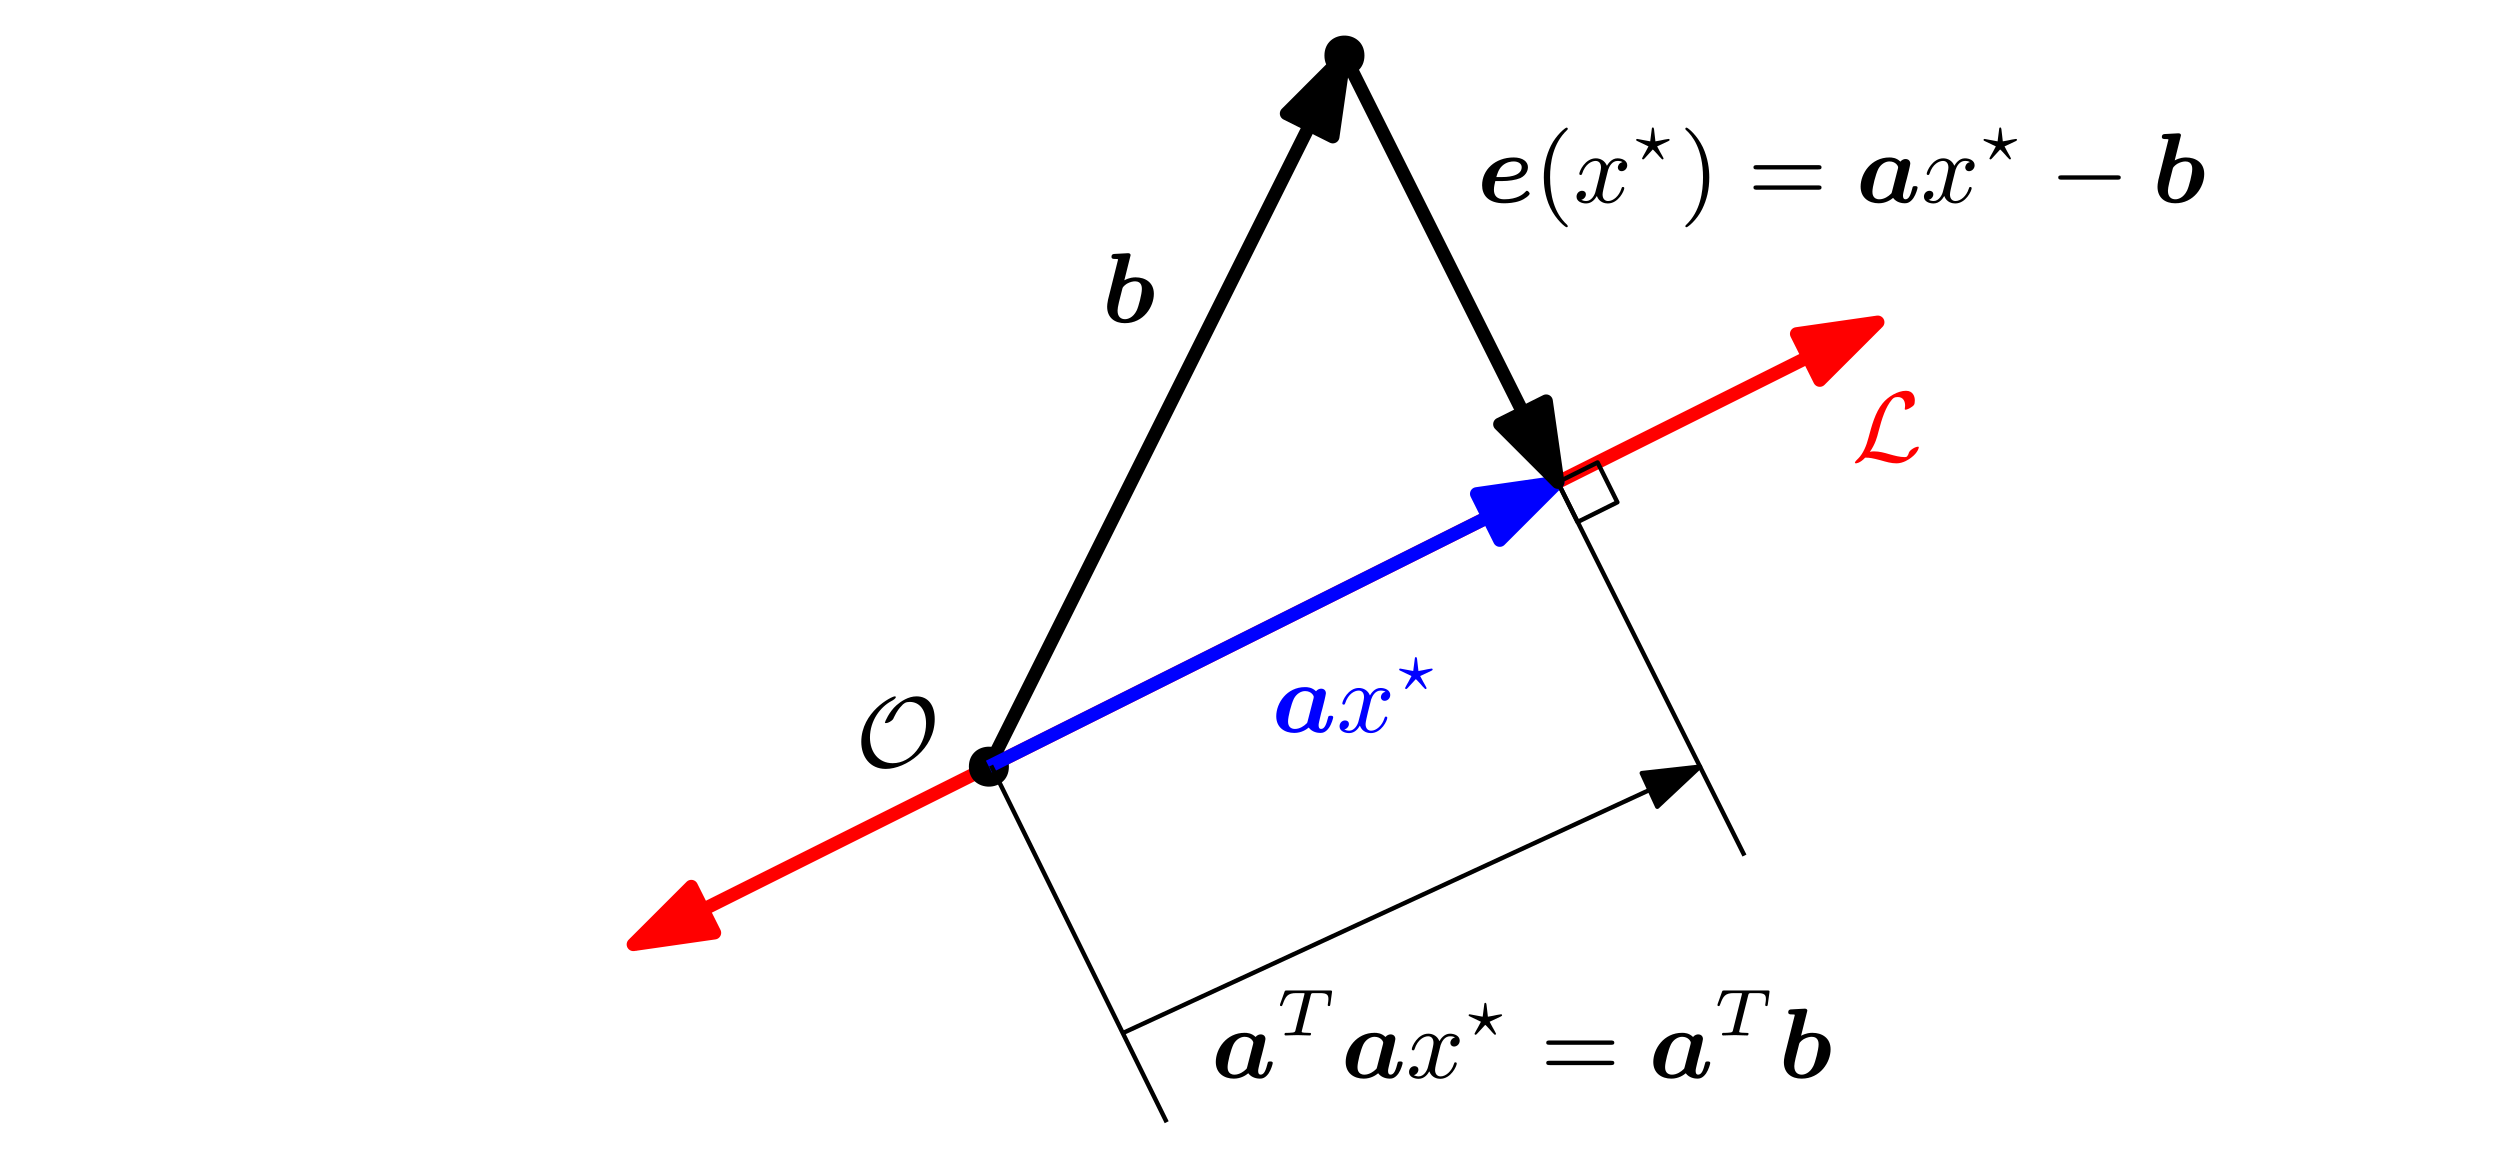 <?xml version="1.0" encoding="UTF-8"?>
<svg xmlns="http://www.w3.org/2000/svg" xmlns:xlink="http://www.w3.org/1999/xlink" width="225" height="105" viewBox="0 0 225 105">
<defs>
<g>
<g id="glyph-0-0">
<path d="M 7.125 -4.281 C 7.125 -5.5 6.562 -6.328 5.484 -6.328 C 4.75 -6.328 4.078 -5.875 3.688 -5.531 C 3.016 -4.938 2.641 -4.031 2.641 -3.969 C 2.641 -3.922 2.703 -3.922 2.75 -3.922 C 2.875 -3.922 3.047 -4.016 3.078 -4.031 C 3.359 -4.203 3.391 -4.281 3.453 -4.438 C 3.734 -5.031 3.969 -5.297 4.109 -5.438 C 4.328 -5.703 4.516 -5.828 4.875 -5.828 C 5.781 -5.828 6.344 -5.078 6.344 -3.891 C 6.344 -2.094 5.047 -0.312 3.344 -0.312 C 2.078 -0.312 1.297 -1.297 1.297 -2.625 C 1.297 -4.156 2.25 -5.375 3.203 -5.891 C 3.391 -5.984 3.625 -6.141 3.625 -6.266 C 3.625 -6.312 3.578 -6.328 3.531 -6.328 C 3.234 -6.328 0.516 -4.922 0.516 -2.234 C 0.516 -0.906 1.281 0.203 2.719 0.203 C 4.516 0.203 7.125 -1.578 7.125 -4.281 Z M 7.125 -4.281 "/>
</g>
<g id="glyph-0-1">
<path d="M 1.625 -0.828 C 2.125 -1.547 2.281 -2.172 2.391 -2.609 C 2.719 -3.891 3.062 -4.891 3.609 -5.531 C 3.734 -5.672 3.828 -5.766 4.141 -5.766 C 4.656 -5.766 4.797 -5.344 4.797 -5 C 4.797 -4.844 4.766 -4.734 4.766 -4.688 C 4.766 -4.641 4.812 -4.625 4.828 -4.625 C 4.953 -4.625 5.203 -4.734 5.391 -4.875 C 5.578 -5 5.672 -5.062 5.672 -5.469 C 5.672 -5.828 5.5 -6.328 4.875 -6.328 C 4.141 -6.328 3.266 -5.812 2.766 -5.188 C 2.109 -4.375 1.797 -3.203 1.5 -2.094 C 1.328 -1.406 1.016 -0.672 0.594 -0.25 C 0.281 0.047 0.281 0.109 0.281 0.141 C 0.281 0.156 0.297 0.203 0.375 0.203 C 0.375 0.203 0.734 0.203 1.203 -0.312 C 1.625 -0.312 1.844 -0.266 2.578 -0.078 C 3.125 0.078 3.547 0.203 4.031 0.203 C 4.625 0.203 5.172 -0.172 5.344 -0.312 C 5.953 -0.766 6.031 -1.203 6.031 -1.25 C 6.031 -1.281 6 -1.297 5.969 -1.297 C 5.844 -1.297 5.641 -1.219 5.5 -1.125 C 5.219 -0.953 5.188 -0.844 5.141 -0.766 C 5.125 -0.703 5.094 -0.578 4.984 -0.438 C 4.922 -0.375 4.922 -0.359 4.766 -0.359 C 4.328 -0.359 3.859 -0.484 3.359 -0.625 C 2.938 -0.75 2.469 -0.875 2.016 -0.875 C 1.953 -0.875 1.781 -0.875 1.625 -0.828 Z M 1.625 -0.828 "/>
</g>
<g id="glyph-1-0">
<path d="M 2.562 -5.906 C 2.594 -6.016 2.594 -6.031 2.594 -6.047 C 2.594 -6.156 2.5 -6.219 2.391 -6.219 C 2.344 -6.219 2.344 -6.219 2.328 -6.219 L 1.172 -6.156 C 1.062 -6.156 0.875 -6.141 0.875 -5.891 C 0.875 -5.703 1.062 -5.703 1.172 -5.703 C 1.297 -5.703 1.469 -5.703 1.469 -5.656 C 1.469 -5.641 1.312 -5.016 1.172 -4.469 C 1.094 -4.141 0.594 -2.172 0.562 -2.031 C 0.5 -1.688 0.484 -1.562 0.484 -1.406 C 0.484 -0.406 1.172 0.078 2.078 0.078 C 3.766 0.078 4.688 -1.406 4.688 -2.562 C 4.688 -3.594 3.906 -4.047 3.047 -4.047 C 2.859 -4.047 2.5 -4.031 2.031 -3.781 Z M 2.094 -0.281 C 1.766 -0.281 1.422 -0.453 1.422 -1.047 C 1.422 -1.375 1.594 -2.016 1.859 -3.047 C 1.906 -3.25 2.234 -3.453 2.281 -3.484 C 2.562 -3.641 2.828 -3.688 3 -3.688 C 3.609 -3.688 3.609 -3.141 3.609 -3 C 3.609 -2.547 3.312 -1.406 3.141 -1.062 C 2.812 -0.391 2.312 -0.281 2.094 -0.281 Z M 2.094 -0.281 "/>
</g>
<g id="glyph-2-0">
<path d="M 4.766 -2.875 C 4.812 -3.078 4.891 -3.422 4.891 -3.484 C 4.891 -3.734 4.734 -3.906 4.453 -3.906 C 4.328 -3.906 4.141 -3.844 4 -3.672 C 3.641 -4.031 3.219 -4.047 3.016 -4.047 C 1.375 -4.047 0.422 -2.609 0.422 -1.422 C 0.422 -0.406 1.172 0.078 2.047 0.078 C 2.688 0.078 3.141 -0.234 3.344 -0.406 C 3.656 0.016 4.156 0.078 4.391 0.078 C 4.594 0.078 4.875 0.031 5.172 -0.391 C 5.406 -0.734 5.547 -1.25 5.547 -1.328 C 5.547 -1.469 5.406 -1.469 5.312 -1.469 C 5.125 -1.469 5.109 -1.422 5.078 -1.281 C 4.938 -0.75 4.797 -0.281 4.453 -0.281 C 4.297 -0.281 4.234 -0.406 4.234 -0.625 C 4.234 -0.766 4.312 -1.062 4.359 -1.266 C 4.406 -1.469 4.516 -1.938 4.578 -2.125 Z M 3.25 -0.984 C 3.219 -0.859 3.219 -0.828 3.125 -0.75 C 2.938 -0.562 2.547 -0.281 2.109 -0.281 C 1.484 -0.281 1.484 -0.828 1.484 -0.969 C 1.484 -1.375 1.766 -2.516 2.016 -3.016 C 2.25 -3.453 2.656 -3.688 3.016 -3.688 C 3.594 -3.688 3.797 -3.266 3.797 -3.172 C 3.797 -3.141 3.781 -3.078 3.781 -3.047 Z M 3.25 -0.984 "/>
</g>
<g id="glyph-3-0">
<path d="M 3.109 -3.609 C 3.156 -3.797 3.172 -3.812 3.422 -3.812 L 3.969 -3.812 C 4.609 -3.812 4.703 -3.625 4.703 -3.266 C 4.703 -3.188 4.688 -3.031 4.656 -2.844 C 4.656 -2.828 4.641 -2.766 4.641 -2.734 C 4.641 -2.688 4.688 -2.641 4.75 -2.641 C 4.859 -2.641 4.859 -2.703 4.875 -2.797 L 5.031 -3.938 C 5.031 -4.047 4.969 -4.047 4.859 -4.047 L 0.969 -4.047 C 0.812 -4.047 0.797 -4.047 0.75 -3.922 L 0.359 -2.828 C 0.344 -2.766 0.344 -2.734 0.344 -2.734 C 0.344 -2.719 0.344 -2.641 0.453 -2.641 C 0.531 -2.641 0.531 -2.656 0.594 -2.812 C 0.859 -3.547 1.047 -3.812 1.812 -3.812 L 2.359 -3.812 C 2.484 -3.812 2.484 -3.812 2.562 -3.781 L 1.75 -0.516 C 1.719 -0.344 1.688 -0.297 1.516 -0.266 C 1.344 -0.234 1 -0.234 1 -0.234 C 0.844 -0.234 0.828 -0.234 0.797 -0.219 C 0.766 -0.203 0.75 -0.109 0.75 -0.078 C 0.75 -0.078 0.766 0 0.859 0 C 1.016 0 1.203 -0.016 1.359 -0.016 C 1.609 -0.016 1.766 -0.031 1.922 -0.031 C 2.094 -0.031 2.281 -0.016 2.453 -0.016 C 2.641 -0.016 2.828 0 3 0 C 3.047 0 3.094 0 3.109 -0.047 C 3.125 -0.062 3.141 -0.125 3.141 -0.156 C 3.125 -0.234 3.094 -0.234 2.906 -0.234 C 2.766 -0.234 2.641 -0.25 2.516 -0.25 C 2.375 -0.266 2.297 -0.266 2.297 -0.359 Z M 3.109 -3.609 "/>
</g>
<g id="glyph-4-0">
<path d="M 4.766 -2.875 C 4.812 -3.078 4.891 -3.422 4.891 -3.484 C 4.891 -3.734 4.734 -3.906 4.453 -3.906 C 4.328 -3.906 4.141 -3.844 4 -3.672 C 3.641 -4.031 3.219 -4.047 3.016 -4.047 C 1.375 -4.047 0.422 -2.609 0.422 -1.422 C 0.422 -0.406 1.172 0.078 2.047 0.078 C 2.688 0.078 3.141 -0.234 3.344 -0.406 C 3.656 0.016 4.156 0.078 4.391 0.078 C 4.594 0.078 4.875 0.031 5.172 -0.391 C 5.406 -0.734 5.547 -1.25 5.547 -1.328 C 5.547 -1.469 5.406 -1.469 5.312 -1.469 C 5.125 -1.469 5.109 -1.422 5.078 -1.281 C 4.938 -0.75 4.797 -0.281 4.453 -0.281 C 4.297 -0.281 4.234 -0.406 4.234 -0.625 C 4.234 -0.766 4.312 -1.062 4.359 -1.266 C 4.406 -1.469 4.516 -1.938 4.578 -2.125 Z M 3.25 -0.984 C 3.219 -0.859 3.219 -0.828 3.125 -0.75 C 2.938 -0.562 2.547 -0.281 2.109 -0.281 C 1.484 -0.281 1.484 -0.828 1.484 -0.969 C 1.484 -1.375 1.766 -2.516 2.016 -3.016 C 2.25 -3.453 2.656 -3.688 3.016 -3.688 C 3.594 -3.688 3.797 -3.266 3.797 -3.172 C 3.797 -3.141 3.781 -3.078 3.781 -3.047 Z M 3.25 -0.984 "/>
</g>
<g id="glyph-5-0">
<path d="M 4.406 -3.625 C 4.078 -3.562 3.984 -3.281 3.984 -3.141 C 3.984 -2.969 4.109 -2.812 4.328 -2.812 C 4.578 -2.812 4.828 -3.031 4.828 -3.344 C 4.828 -3.766 4.375 -3.969 3.953 -3.969 C 3.422 -3.969 3.109 -3.484 3 -3.297 C 2.828 -3.734 2.438 -3.969 2 -3.969 C 1.047 -3.969 0.516 -2.812 0.516 -2.578 C 0.516 -2.5 0.578 -2.469 0.641 -2.469 C 0.719 -2.469 0.75 -2.516 0.766 -2.578 C 1.047 -3.469 1.641 -3.734 1.984 -3.734 C 2.25 -3.734 2.469 -3.562 2.469 -3.141 C 2.469 -2.828 2.094 -1.391 1.969 -0.953 C 1.906 -0.688 1.625 -0.125 1.141 -0.125 C 0.953 -0.125 0.766 -0.188 0.688 -0.234 C 0.922 -0.281 1.109 -0.5 1.109 -0.719 C 1.109 -0.953 0.938 -1.047 0.766 -1.047 C 0.5 -1.047 0.266 -0.828 0.266 -0.516 C 0.266 -0.078 0.75 0.094 1.125 0.094 C 1.656 0.094 1.953 -0.328 2.094 -0.578 C 2.312 0.016 2.844 0.094 3.078 0.094 C 4.047 0.094 4.562 -1.062 4.562 -1.281 C 4.562 -1.328 4.531 -1.391 4.453 -1.391 C 4.344 -1.391 4.344 -1.359 4.297 -1.219 C 4.094 -0.578 3.578 -0.125 3.109 -0.125 C 2.859 -0.125 2.609 -0.281 2.609 -0.719 C 2.609 -0.922 2.734 -1.406 2.812 -1.75 C 2.859 -1.906 3.094 -2.875 3.109 -2.938 C 3.219 -3.266 3.484 -3.734 3.953 -3.734 C 4.109 -3.734 4.281 -3.719 4.406 -3.625 Z M 4.406 -3.625 "/>
</g>
<g id="glyph-6-0">
<path d="M 1.844 -0.891 C 1.859 -0.906 1.891 -0.953 1.906 -0.953 C 1.938 -0.953 2.281 -0.562 2.344 -0.5 C 2.453 -0.359 2.578 -0.234 2.703 -0.109 C 2.734 -0.078 2.75 -0.062 2.781 -0.062 C 2.844 -0.062 2.875 -0.109 2.875 -0.156 C 2.875 -0.188 2.641 -0.594 2.562 -0.734 C 2.406 -1.016 2.406 -1.031 2.297 -1.234 L 3.297 -1.703 C 3.391 -1.75 3.422 -1.781 3.422 -1.812 C 3.422 -1.844 3.406 -1.906 3.328 -1.906 C 3.266 -1.906 2.672 -1.797 2.578 -1.766 L 2.141 -1.688 L 2.016 -2.781 C 2 -2.875 1.984 -2.938 1.906 -2.938 C 1.828 -2.938 1.812 -2.844 1.812 -2.781 L 1.672 -1.688 L 0.5 -1.906 C 0.422 -1.906 0.406 -1.844 0.406 -1.812 C 0.406 -1.781 0.438 -1.734 0.5 -1.719 L 1.516 -1.234 C 1.406 -1.031 1.406 -1.016 1.25 -0.734 C 1.156 -0.562 0.938 -0.188 0.938 -0.156 C 0.938 -0.109 0.984 -0.062 1.031 -0.062 C 1.047 -0.062 1.078 -0.062 1.141 -0.125 Z M 1.844 -0.891 "/>
</g>
<g id="glyph-7-0">
<path d="M 6.344 -2.969 C 6.469 -2.969 6.641 -2.969 6.641 -3.156 C 6.641 -3.359 6.453 -3.359 6.312 -3.359 L 0.844 -3.359 C 0.703 -3.359 0.516 -3.359 0.516 -3.156 C 0.516 -2.969 0.688 -2.969 0.812 -2.969 Z M 6.312 -1.141 C 6.453 -1.141 6.641 -1.141 6.641 -1.344 C 6.641 -1.531 6.469 -1.531 6.344 -1.531 L 0.812 -1.531 C 0.688 -1.531 0.516 -1.531 0.516 -1.344 C 0.516 -1.141 0.703 -1.141 0.844 -1.141 Z M 6.312 -1.141 "/>
</g>
<g id="glyph-8-0">
<path d="M 4.766 -2.875 C 4.812 -3.078 4.891 -3.422 4.891 -3.484 C 4.891 -3.734 4.734 -3.906 4.453 -3.906 C 4.328 -3.906 4.141 -3.844 4 -3.672 C 3.641 -4.031 3.219 -4.047 3.016 -4.047 C 1.375 -4.047 0.422 -2.609 0.422 -1.422 C 0.422 -0.406 1.172 0.078 2.047 0.078 C 2.688 0.078 3.141 -0.234 3.344 -0.406 C 3.656 0.016 4.156 0.078 4.391 0.078 C 4.594 0.078 4.875 0.031 5.172 -0.391 C 5.406 -0.734 5.547 -1.25 5.547 -1.328 C 5.547 -1.469 5.406 -1.469 5.312 -1.469 C 5.125 -1.469 5.109 -1.422 5.078 -1.281 C 4.938 -0.75 4.797 -0.281 4.453 -0.281 C 4.297 -0.281 4.234 -0.406 4.234 -0.625 C 4.234 -0.766 4.312 -1.062 4.359 -1.266 C 4.406 -1.469 4.516 -1.938 4.578 -2.125 Z M 3.25 -0.984 C 3.219 -0.859 3.219 -0.828 3.125 -0.75 C 2.938 -0.562 2.547 -0.281 2.109 -0.281 C 1.484 -0.281 1.484 -0.828 1.484 -0.969 C 1.484 -1.375 1.766 -2.516 2.016 -3.016 C 2.25 -3.453 2.656 -3.688 3.016 -3.688 C 3.594 -3.688 3.797 -3.266 3.797 -3.172 C 3.797 -3.141 3.781 -3.078 3.781 -3.047 Z M 3.25 -0.984 "/>
</g>
<g id="glyph-9-0">
<path d="M 3.109 -3.609 C 3.156 -3.797 3.172 -3.812 3.422 -3.812 L 3.969 -3.812 C 4.609 -3.812 4.703 -3.625 4.703 -3.266 C 4.703 -3.188 4.688 -3.031 4.656 -2.844 C 4.656 -2.828 4.641 -2.766 4.641 -2.734 C 4.641 -2.688 4.688 -2.641 4.75 -2.641 C 4.859 -2.641 4.859 -2.703 4.875 -2.797 L 5.031 -3.938 C 5.031 -4.047 4.969 -4.047 4.859 -4.047 L 0.969 -4.047 C 0.812 -4.047 0.797 -4.047 0.75 -3.922 L 0.359 -2.828 C 0.344 -2.766 0.344 -2.734 0.344 -2.734 C 0.344 -2.719 0.344 -2.641 0.453 -2.641 C 0.531 -2.641 0.531 -2.656 0.594 -2.812 C 0.859 -3.547 1.047 -3.812 1.812 -3.812 L 2.359 -3.812 C 2.484 -3.812 2.484 -3.812 2.562 -3.781 L 1.75 -0.516 C 1.719 -0.344 1.688 -0.297 1.516 -0.266 C 1.344 -0.234 1 -0.234 1 -0.234 C 0.844 -0.234 0.828 -0.234 0.797 -0.219 C 0.766 -0.203 0.75 -0.109 0.75 -0.078 C 0.75 -0.078 0.766 0 0.859 0 C 1.016 0 1.203 -0.016 1.359 -0.016 C 1.609 -0.016 1.766 -0.031 1.922 -0.031 C 2.094 -0.031 2.281 -0.016 2.453 -0.016 C 2.641 -0.016 2.828 0 3 0 C 3.047 0 3.094 0 3.109 -0.047 C 3.125 -0.062 3.141 -0.125 3.141 -0.156 C 3.125 -0.234 3.094 -0.234 2.906 -0.234 C 2.766 -0.234 2.641 -0.25 2.516 -0.25 C 2.375 -0.266 2.297 -0.266 2.297 -0.359 Z M 3.109 -3.609 "/>
</g>
<g id="glyph-10-0">
<path d="M 2.562 -5.906 C 2.594 -6.016 2.594 -6.031 2.594 -6.047 C 2.594 -6.156 2.5 -6.219 2.391 -6.219 C 2.344 -6.219 2.344 -6.219 2.328 -6.219 L 1.172 -6.156 C 1.062 -6.156 0.875 -6.141 0.875 -5.891 C 0.875 -5.703 1.062 -5.703 1.172 -5.703 C 1.297 -5.703 1.469 -5.703 1.469 -5.656 C 1.469 -5.641 1.312 -5.016 1.172 -4.469 C 1.094 -4.141 0.594 -2.172 0.562 -2.031 C 0.5 -1.688 0.484 -1.562 0.484 -1.406 C 0.484 -0.406 1.172 0.078 2.078 0.078 C 3.766 0.078 4.688 -1.406 4.688 -2.562 C 4.688 -3.594 3.906 -4.047 3.047 -4.047 C 2.859 -4.047 2.5 -4.031 2.031 -3.781 Z M 2.094 -0.281 C 1.766 -0.281 1.422 -0.453 1.422 -1.047 C 1.422 -1.375 1.594 -2.016 1.859 -3.047 C 1.906 -3.25 2.234 -3.453 2.281 -3.484 C 2.562 -3.641 2.828 -3.688 3 -3.688 C 3.609 -3.688 3.609 -3.141 3.609 -3 C 3.609 -2.547 3.312 -1.406 3.141 -1.062 C 2.812 -0.391 2.312 -0.281 2.094 -0.281 Z M 2.094 -0.281 "/>
</g>
<g id="glyph-11-0">
<path d="M 4.766 -2.875 C 4.812 -3.078 4.891 -3.422 4.891 -3.484 C 4.891 -3.734 4.734 -3.906 4.453 -3.906 C 4.328 -3.906 4.141 -3.844 4 -3.672 C 3.641 -4.031 3.219 -4.047 3.016 -4.047 C 1.375 -4.047 0.422 -2.609 0.422 -1.422 C 0.422 -0.406 1.172 0.078 2.047 0.078 C 2.688 0.078 3.141 -0.234 3.344 -0.406 C 3.656 0.016 4.156 0.078 4.391 0.078 C 4.594 0.078 4.875 0.031 5.172 -0.391 C 5.406 -0.734 5.547 -1.25 5.547 -1.328 C 5.547 -1.469 5.406 -1.469 5.312 -1.469 C 5.125 -1.469 5.109 -1.422 5.078 -1.281 C 4.938 -0.75 4.797 -0.281 4.453 -0.281 C 4.297 -0.281 4.234 -0.406 4.234 -0.625 C 4.234 -0.766 4.312 -1.062 4.359 -1.266 C 4.406 -1.469 4.516 -1.938 4.578 -2.125 Z M 3.25 -0.984 C 3.219 -0.859 3.219 -0.828 3.125 -0.75 C 2.938 -0.562 2.547 -0.281 2.109 -0.281 C 1.484 -0.281 1.484 -0.828 1.484 -0.969 C 1.484 -1.375 1.766 -2.516 2.016 -3.016 C 2.25 -3.453 2.656 -3.688 3.016 -3.688 C 3.594 -3.688 3.797 -3.266 3.797 -3.172 C 3.797 -3.141 3.781 -3.078 3.781 -3.047 Z M 3.25 -0.984 "/>
</g>
<g id="glyph-12-0">
<path d="M 4.406 -3.625 C 4.078 -3.562 3.984 -3.281 3.984 -3.141 C 3.984 -2.969 4.109 -2.812 4.328 -2.812 C 4.578 -2.812 4.828 -3.031 4.828 -3.344 C 4.828 -3.766 4.375 -3.969 3.953 -3.969 C 3.422 -3.969 3.109 -3.484 3 -3.297 C 2.828 -3.734 2.438 -3.969 2 -3.969 C 1.047 -3.969 0.516 -2.812 0.516 -2.578 C 0.516 -2.5 0.578 -2.469 0.641 -2.469 C 0.719 -2.469 0.75 -2.516 0.766 -2.578 C 1.047 -3.469 1.641 -3.734 1.984 -3.734 C 2.25 -3.734 2.469 -3.562 2.469 -3.141 C 2.469 -2.828 2.094 -1.391 1.969 -0.953 C 1.906 -0.688 1.625 -0.125 1.141 -0.125 C 0.953 -0.125 0.766 -0.188 0.688 -0.234 C 0.922 -0.281 1.109 -0.5 1.109 -0.719 C 1.109 -0.953 0.938 -1.047 0.766 -1.047 C 0.5 -1.047 0.266 -0.828 0.266 -0.516 C 0.266 -0.078 0.75 0.094 1.125 0.094 C 1.656 0.094 1.953 -0.328 2.094 -0.578 C 2.312 0.016 2.844 0.094 3.078 0.094 C 4.047 0.094 4.562 -1.062 4.562 -1.281 C 4.562 -1.328 4.531 -1.391 4.453 -1.391 C 4.344 -1.391 4.344 -1.359 4.297 -1.219 C 4.094 -0.578 3.578 -0.125 3.109 -0.125 C 2.859 -0.125 2.609 -0.281 2.609 -0.719 C 2.609 -0.922 2.734 -1.406 2.812 -1.75 C 2.859 -1.906 3.094 -2.875 3.109 -2.938 C 3.219 -3.266 3.484 -3.734 3.953 -3.734 C 4.109 -3.734 4.281 -3.719 4.406 -3.625 Z M 4.406 -3.625 "/>
</g>
<g id="glyph-13-0">
<path d="M 1.844 -0.891 C 1.859 -0.906 1.891 -0.953 1.906 -0.953 C 1.938 -0.953 2.281 -0.562 2.344 -0.5 C 2.453 -0.359 2.578 -0.234 2.703 -0.109 C 2.734 -0.078 2.75 -0.062 2.781 -0.062 C 2.844 -0.062 2.875 -0.109 2.875 -0.156 C 2.875 -0.188 2.641 -0.594 2.562 -0.734 C 2.406 -1.016 2.406 -1.031 2.297 -1.234 L 3.297 -1.703 C 3.391 -1.75 3.422 -1.781 3.422 -1.812 C 3.422 -1.844 3.406 -1.906 3.328 -1.906 C 3.266 -1.906 2.672 -1.797 2.578 -1.766 L 2.141 -1.688 L 2.016 -2.781 C 2 -2.875 1.984 -2.938 1.906 -2.938 C 1.828 -2.938 1.812 -2.844 1.812 -2.781 L 1.672 -1.688 L 0.5 -1.906 C 0.422 -1.906 0.406 -1.844 0.406 -1.812 C 0.406 -1.781 0.438 -1.734 0.5 -1.719 L 1.516 -1.234 C 1.406 -1.031 1.406 -1.016 1.25 -0.734 C 1.156 -0.562 0.938 -0.188 0.938 -0.156 C 0.938 -0.109 0.984 -0.062 1.031 -0.062 C 1.047 -0.062 1.078 -0.062 1.141 -0.125 Z M 1.844 -0.891 "/>
</g>
<g id="glyph-14-0">
<path d="M 2.25 -1.922 C 2.828 -1.922 3.484 -2.016 3.891 -2.188 C 4.531 -2.5 4.578 -3.031 4.578 -3.172 C 4.578 -3.672 4.109 -4.047 3.297 -4.047 C 1.609 -4.047 0.453 -2.922 0.453 -1.547 C 0.453 -0.672 0.984 0.078 2.438 0.078 C 2.75 0.078 3.359 0.047 3.859 -0.141 C 4.328 -0.312 4.734 -0.656 4.734 -0.797 C 4.734 -0.875 4.578 -1.047 4.5 -1.047 C 4.438 -1.047 4.438 -1.047 4.312 -0.922 C 4.156 -0.75 3.625 -0.281 2.438 -0.281 C 1.828 -0.281 1.516 -0.578 1.516 -1.141 C 1.516 -1.406 1.594 -1.734 1.641 -1.922 Z M 1.734 -2.281 C 1.797 -2.5 1.922 -2.984 2.266 -3.297 C 2.656 -3.656 3.109 -3.688 3.297 -3.688 C 3.688 -3.688 4.016 -3.5 4.016 -3.172 C 4.016 -2.281 2.531 -2.281 2.172 -2.281 Z M 1.734 -2.281 "/>
</g>
<g id="glyph-15-0">
<path d="M 3.062 2.141 C 3.062 2.094 3.031 2.062 2.984 2 C 1.828 0.938 1.469 -0.672 1.469 -2.25 C 1.469 -3.625 1.734 -5.312 3 -6.516 C 3.047 -6.562 3.062 -6.578 3.062 -6.625 C 3.062 -6.688 3.016 -6.734 2.953 -6.734 C 2.844 -6.734 2.031 -6.078 1.547 -5.109 C 1.125 -4.25 0.906 -3.312 0.906 -2.25 C 0.906 -1.609 0.984 -0.578 1.484 0.469 C 2.016 1.578 2.844 2.234 2.953 2.234 C 3.016 2.234 3.062 2.203 3.062 2.141 Z M 3.062 2.141 "/>
</g>
<g id="glyph-16-0">
<path d="M 4.406 -3.625 C 4.078 -3.562 3.984 -3.281 3.984 -3.141 C 3.984 -2.969 4.109 -2.812 4.328 -2.812 C 4.578 -2.812 4.828 -3.031 4.828 -3.344 C 4.828 -3.766 4.375 -3.969 3.953 -3.969 C 3.422 -3.969 3.109 -3.484 3 -3.297 C 2.828 -3.734 2.438 -3.969 2 -3.969 C 1.047 -3.969 0.516 -2.812 0.516 -2.578 C 0.516 -2.5 0.578 -2.469 0.641 -2.469 C 0.719 -2.469 0.75 -2.516 0.766 -2.578 C 1.047 -3.469 1.641 -3.734 1.984 -3.734 C 2.25 -3.734 2.469 -3.562 2.469 -3.141 C 2.469 -2.828 2.094 -1.391 1.969 -0.953 C 1.906 -0.688 1.625 -0.125 1.141 -0.125 C 0.953 -0.125 0.766 -0.188 0.688 -0.234 C 0.922 -0.281 1.109 -0.5 1.109 -0.719 C 1.109 -0.953 0.938 -1.047 0.766 -1.047 C 0.5 -1.047 0.266 -0.828 0.266 -0.516 C 0.266 -0.078 0.75 0.094 1.125 0.094 C 1.656 0.094 1.953 -0.328 2.094 -0.578 C 2.312 0.016 2.844 0.094 3.078 0.094 C 4.047 0.094 4.562 -1.062 4.562 -1.281 C 4.562 -1.328 4.531 -1.391 4.453 -1.391 C 4.344 -1.391 4.344 -1.359 4.297 -1.219 C 4.094 -0.578 3.578 -0.125 3.109 -0.125 C 2.859 -0.125 2.609 -0.281 2.609 -0.719 C 2.609 -0.922 2.734 -1.406 2.812 -1.75 C 2.859 -1.906 3.094 -2.875 3.109 -2.938 C 3.219 -3.266 3.484 -3.734 3.953 -3.734 C 4.109 -3.734 4.281 -3.719 4.406 -3.625 Z M 4.406 -3.625 "/>
</g>
<g id="glyph-17-0">
<path d="M 1.844 -0.891 C 1.859 -0.906 1.891 -0.953 1.906 -0.953 C 1.938 -0.953 2.281 -0.562 2.344 -0.5 C 2.453 -0.359 2.578 -0.234 2.703 -0.109 C 2.734 -0.078 2.75 -0.062 2.781 -0.062 C 2.844 -0.062 2.875 -0.109 2.875 -0.156 C 2.875 -0.188 2.641 -0.594 2.562 -0.734 C 2.406 -1.016 2.406 -1.031 2.297 -1.234 L 3.297 -1.703 C 3.391 -1.75 3.422 -1.781 3.422 -1.812 C 3.422 -1.844 3.406 -1.906 3.328 -1.906 C 3.266 -1.906 2.672 -1.797 2.578 -1.766 L 2.141 -1.688 L 2.016 -2.781 C 2 -2.875 1.984 -2.938 1.906 -2.938 C 1.828 -2.938 1.812 -2.844 1.812 -2.781 L 1.672 -1.688 L 0.5 -1.906 C 0.422 -1.906 0.406 -1.844 0.406 -1.812 C 0.406 -1.781 0.438 -1.734 0.5 -1.719 L 1.516 -1.234 C 1.406 -1.031 1.406 -1.016 1.25 -0.734 C 1.156 -0.562 0.938 -0.188 0.938 -0.156 C 0.938 -0.109 0.984 -0.062 1.031 -0.062 C 1.047 -0.062 1.078 -0.062 1.141 -0.125 Z M 1.844 -0.891 "/>
</g>
<g id="glyph-18-0">
<path d="M 2.672 -2.25 C 2.672 -2.984 2.562 -3.969 2.094 -4.969 C 1.562 -6.078 0.734 -6.734 0.625 -6.734 C 0.531 -6.734 0.516 -6.656 0.516 -6.625 C 0.516 -6.578 0.531 -6.562 0.594 -6.5 C 1.125 -6.031 2.109 -4.812 2.109 -2.25 C 2.109 -0.969 1.875 0.812 0.578 2.031 C 0.562 2.047 0.516 2.094 0.516 2.141 C 0.516 2.156 0.531 2.234 0.625 2.234 C 0.734 2.234 1.547 1.594 2.031 0.609 C 2.453 -0.25 2.672 -1.172 2.672 -2.25 Z M 2.672 -2.25 "/>
</g>
<g id="glyph-18-1">
<path d="M 6.344 -2.969 C 6.469 -2.969 6.641 -2.969 6.641 -3.156 C 6.641 -3.359 6.453 -3.359 6.312 -3.359 L 0.844 -3.359 C 0.703 -3.359 0.516 -3.359 0.516 -3.156 C 0.516 -2.969 0.688 -2.969 0.812 -2.969 Z M 6.312 -1.141 C 6.453 -1.141 6.641 -1.141 6.641 -1.344 C 6.641 -1.531 6.469 -1.531 6.344 -1.531 L 0.812 -1.531 C 0.688 -1.531 0.516 -1.531 0.516 -1.344 C 0.516 -1.141 0.703 -1.141 0.844 -1.141 Z M 6.312 -1.141 "/>
</g>
<g id="glyph-19-0">
<path d="M 4.766 -2.875 C 4.812 -3.078 4.891 -3.422 4.891 -3.484 C 4.891 -3.734 4.734 -3.906 4.453 -3.906 C 4.328 -3.906 4.141 -3.844 4 -3.672 C 3.641 -4.031 3.219 -4.047 3.016 -4.047 C 1.375 -4.047 0.422 -2.609 0.422 -1.422 C 0.422 -0.406 1.172 0.078 2.047 0.078 C 2.688 0.078 3.141 -0.234 3.344 -0.406 C 3.656 0.016 4.156 0.078 4.391 0.078 C 4.594 0.078 4.875 0.031 5.172 -0.391 C 5.406 -0.734 5.547 -1.25 5.547 -1.328 C 5.547 -1.469 5.406 -1.469 5.312 -1.469 C 5.125 -1.469 5.109 -1.422 5.078 -1.281 C 4.938 -0.75 4.797 -0.281 4.453 -0.281 C 4.297 -0.281 4.234 -0.406 4.234 -0.625 C 4.234 -0.766 4.312 -1.062 4.359 -1.266 C 4.406 -1.469 4.516 -1.938 4.578 -2.125 Z M 3.25 -0.984 C 3.219 -0.859 3.219 -0.828 3.125 -0.75 C 2.938 -0.562 2.547 -0.281 2.109 -0.281 C 1.484 -0.281 1.484 -0.828 1.484 -0.969 C 1.484 -1.375 1.766 -2.516 2.016 -3.016 C 2.25 -3.453 2.656 -3.688 3.016 -3.688 C 3.594 -3.688 3.797 -3.266 3.797 -3.172 C 3.797 -3.141 3.781 -3.078 3.781 -3.047 Z M 3.25 -0.984 "/>
</g>
<g id="glyph-20-0">
<path d="M 4.406 -3.625 C 4.078 -3.562 3.984 -3.281 3.984 -3.141 C 3.984 -2.969 4.109 -2.812 4.328 -2.812 C 4.578 -2.812 4.828 -3.031 4.828 -3.344 C 4.828 -3.766 4.375 -3.969 3.953 -3.969 C 3.422 -3.969 3.109 -3.484 3 -3.297 C 2.828 -3.734 2.438 -3.969 2 -3.969 C 1.047 -3.969 0.516 -2.812 0.516 -2.578 C 0.516 -2.5 0.578 -2.469 0.641 -2.469 C 0.719 -2.469 0.75 -2.516 0.766 -2.578 C 1.047 -3.469 1.641 -3.734 1.984 -3.734 C 2.25 -3.734 2.469 -3.562 2.469 -3.141 C 2.469 -2.828 2.094 -1.391 1.969 -0.953 C 1.906 -0.688 1.625 -0.125 1.141 -0.125 C 0.953 -0.125 0.766 -0.188 0.688 -0.234 C 0.922 -0.281 1.109 -0.5 1.109 -0.719 C 1.109 -0.953 0.938 -1.047 0.766 -1.047 C 0.5 -1.047 0.266 -0.828 0.266 -0.516 C 0.266 -0.078 0.75 0.094 1.125 0.094 C 1.656 0.094 1.953 -0.328 2.094 -0.578 C 2.312 0.016 2.844 0.094 3.078 0.094 C 4.047 0.094 4.562 -1.062 4.562 -1.281 C 4.562 -1.328 4.531 -1.391 4.453 -1.391 C 4.344 -1.391 4.344 -1.359 4.297 -1.219 C 4.094 -0.578 3.578 -0.125 3.109 -0.125 C 2.859 -0.125 2.609 -0.281 2.609 -0.719 C 2.609 -0.922 2.734 -1.406 2.812 -1.75 C 2.859 -1.906 3.094 -2.875 3.109 -2.938 C 3.219 -3.266 3.484 -3.734 3.953 -3.734 C 4.109 -3.734 4.281 -3.719 4.406 -3.625 Z M 4.406 -3.625 "/>
</g>
<g id="glyph-21-0">
<path d="M 1.844 -0.891 C 1.859 -0.906 1.891 -0.953 1.906 -0.953 C 1.938 -0.953 2.281 -0.562 2.344 -0.5 C 2.453 -0.359 2.578 -0.234 2.703 -0.109 C 2.734 -0.078 2.75 -0.062 2.781 -0.062 C 2.844 -0.062 2.875 -0.109 2.875 -0.156 C 2.875 -0.188 2.641 -0.594 2.562 -0.734 C 2.406 -1.016 2.406 -1.031 2.297 -1.234 L 3.297 -1.703 C 3.391 -1.75 3.422 -1.781 3.422 -1.812 C 3.422 -1.844 3.406 -1.906 3.328 -1.906 C 3.266 -1.906 2.672 -1.797 2.578 -1.766 L 2.141 -1.688 L 2.016 -2.781 C 2 -2.875 1.984 -2.938 1.906 -2.938 C 1.828 -2.938 1.812 -2.844 1.812 -2.781 L 1.672 -1.688 L 0.5 -1.906 C 0.422 -1.906 0.406 -1.844 0.406 -1.812 C 0.406 -1.781 0.438 -1.734 0.5 -1.719 L 1.516 -1.234 C 1.406 -1.031 1.406 -1.016 1.25 -0.734 C 1.156 -0.562 0.938 -0.188 0.938 -0.156 C 0.938 -0.109 0.984 -0.062 1.031 -0.062 C 1.047 -0.062 1.078 -0.062 1.141 -0.125 Z M 1.844 -0.891 "/>
</g>
<g id="glyph-22-0">
<path d="M 6.047 -2.047 C 6.219 -2.047 6.391 -2.047 6.391 -2.25 C 6.391 -2.438 6.203 -2.438 6.047 -2.438 L 1.109 -2.438 C 0.953 -2.438 0.766 -2.438 0.766 -2.25 C 0.766 -2.047 0.938 -2.047 1.109 -2.047 Z M 6.047 -2.047 "/>
</g>
<g id="glyph-23-0">
<path d="M 2.562 -5.906 C 2.594 -6.016 2.594 -6.031 2.594 -6.047 C 2.594 -6.156 2.5 -6.219 2.391 -6.219 C 2.344 -6.219 2.344 -6.219 2.328 -6.219 L 1.172 -6.156 C 1.062 -6.156 0.875 -6.141 0.875 -5.891 C 0.875 -5.703 1.062 -5.703 1.172 -5.703 C 1.297 -5.703 1.469 -5.703 1.469 -5.656 C 1.469 -5.641 1.312 -5.016 1.172 -4.469 C 1.094 -4.141 0.594 -2.172 0.562 -2.031 C 0.5 -1.688 0.484 -1.562 0.484 -1.406 C 0.484 -0.406 1.172 0.078 2.078 0.078 C 3.766 0.078 4.688 -1.406 4.688 -2.562 C 4.688 -3.594 3.906 -4.047 3.047 -4.047 C 2.859 -4.047 2.5 -4.031 2.031 -3.781 Z M 2.094 -0.281 C 1.766 -0.281 1.422 -0.453 1.422 -1.047 C 1.422 -1.375 1.594 -2.016 1.859 -3.047 C 1.906 -3.25 2.234 -3.453 2.281 -3.484 C 2.562 -3.641 2.828 -3.688 3 -3.688 C 3.609 -3.688 3.609 -3.141 3.609 -3 C 3.609 -2.547 3.312 -1.406 3.141 -1.062 C 2.812 -0.391 2.312 -0.281 2.094 -0.281 Z M 2.094 -0.281 "/>
</g>
</g>
</defs>
<path fill="none" stroke-width="1.2" stroke-linecap="butt" stroke-linejoin="round" stroke="rgb(100%, 0%, 0%)" stroke-opacity="1" stroke-miterlimit="10" d="M 128 688 L 240 744 " transform="matrix(1, 0, 0, -1, -71, 773)"/>
<path fill-rule="evenodd" fill="rgb(100%, 0%, 0%)" fill-opacity="1" stroke-width="1.2" stroke-linecap="butt" stroke-linejoin="round" stroke="rgb(100%, 0%, 0%)" stroke-opacity="1" stroke-miterlimit="10" d="M 240 744 L 232.695 742.953 L 234.781 738.785 Z M 240 744 " transform="matrix(1, 0, 0, -1, -71, 773)"/>
<path fill-rule="evenodd" fill="rgb(100%, 0%, 0%)" fill-opacity="1" stroke-width="1.2" stroke-linecap="butt" stroke-linejoin="round" stroke="rgb(100%, 0%, 0%)" stroke-opacity="1" stroke-miterlimit="10" d="M 128 688 L 135.305 689.047 L 133.219 693.215 Z M 128 688 " transform="matrix(1, 0, 0, -1, -71, 773)"/>
<path fill="none" stroke-width="1.2" stroke-linecap="butt" stroke-linejoin="round" stroke="rgb(0%, 0%, 0%)" stroke-opacity="1" stroke-miterlimit="10" d="M 160 704 L 192 768 " transform="matrix(1, 0, 0, -1, -71, 773)"/>
<path fill-rule="evenodd" fill="rgb(0%, 0%, 0%)" fill-opacity="1" stroke-width="1.2" stroke-linecap="butt" stroke-linejoin="round" stroke="rgb(0%, 0%, 0%)" stroke-opacity="1" stroke-miterlimit="10" d="M 192 768 L 186.785 762.781 L 190.953 760.695 Z M 192 768 " transform="matrix(1, 0, 0, -1, -71, 773)"/>
<path fill-rule="evenodd" fill="rgb(0%, 0%, 0%)" fill-opacity="1" d="M 90.801 69 C 90.801 66.602 87.199 66.602 87.199 69 C 87.199 71.398 90.801 71.398 90.801 69 Z M 90.801 69 "/>
<g fill="rgb(0%, 0%, 0%)" fill-opacity="1">
<use xlink:href="#glyph-0-0" x="77" y="69"/>
</g>
<path fill="none" stroke-width="1.2" stroke-linecap="butt" stroke-linejoin="round" stroke="rgb(0%, 0%, 100%)" stroke-opacity="1" stroke-miterlimit="10" d="M 160 704 L 211.199 729.602 " transform="matrix(1, 0, 0, -1, -71, 773)"/>
<path fill-rule="evenodd" fill="rgb(0%, 0%, 100%)" fill-opacity="1" stroke-width="1.2" stroke-linecap="butt" stroke-linejoin="round" stroke="rgb(0%, 0%, 100%)" stroke-opacity="1" stroke-miterlimit="10" d="M 211.199 729.602 L 203.898 728.555 L 205.98 724.383 Z M 211.199 729.602 " transform="matrix(1, 0, 0, -1, -71, 773)"/>
<g fill="rgb(0%, 0%, 0%)" fill-opacity="1">
<use xlink:href="#glyph-1-0" x="99.159" y="29.008"/>
</g>
<path fill="none" stroke-width="0.4" stroke-linecap="butt" stroke-linejoin="round" stroke="rgb(0%, 0%, 0%)" stroke-opacity="1" stroke-dasharray="4" stroke-miterlimit="10" d="M 192 768 L 211.199 729.602 " transform="matrix(1, 0, 0, -1, -71, 773)"/>
<path fill="none" stroke-width="0.4" stroke-linecap="butt" stroke-linejoin="round" stroke="rgb(0%, 0%, 0%)" stroke-opacity="1" stroke-miterlimit="10" d="M 160.199 704.102 L 176 672 " transform="matrix(1, 0, 0, -1, -71, 773)"/>
<path fill="none" stroke-width="0.4" stroke-linecap="butt" stroke-linejoin="round" stroke="rgb(0%, 0%, 0%)" stroke-opacity="1" stroke-miterlimit="10" d="M 211.199 729.602 L 228 696 " transform="matrix(1, 0, 0, -1, -71, 773)"/>
<path fill="none" stroke-width="0.4" stroke-linecap="butt" stroke-linejoin="round" stroke="rgb(0%, 0%, 0%)" stroke-opacity="1" stroke-miterlimit="10" d="M 172 680 L 224 704 " transform="matrix(1, 0, 0, -1, -71, 773)"/>
<path fill-rule="evenodd" fill="rgb(0%, 0%, 0%)" fill-opacity="1" stroke-width="0.4" stroke-linecap="butt" stroke-linejoin="round" stroke="rgb(0%, 0%, 0%)" stroke-opacity="1" stroke-miterlimit="10" d="M 224 704 L 218.762 703.418 L 220.156 700.395 Z M 224 704 " transform="matrix(1, 0, 0, -1, -71, 773)"/>
<g fill="rgb(0%, 0%, 0%)" fill-opacity="1">
<use xlink:href="#glyph-2-0" x="109" y="97"/>
</g>
<g fill="rgb(0%, 0%, 0%)" fill-opacity="1">
<use xlink:href="#glyph-3-0" x="114.854" y="93.191"/>
</g>
<g fill="rgb(0%, 0%, 0%)" fill-opacity="1">
<use xlink:href="#glyph-4-0" x="120.691" y="97"/>
</g>
<g fill="rgb(0%, 0%, 0%)" fill-opacity="1">
<use xlink:href="#glyph-5-0" x="126.546" y="97"/>
</g>
<g fill="rgb(0%, 0%, 0%)" fill-opacity="1">
<use xlink:href="#glyph-6-0" x="131.769" y="93.191"/>
</g>
<g fill="rgb(0%, 0%, 0%)" fill-opacity="1">
<use xlink:href="#glyph-7-0" x="138.646" y="97"/>
</g>
<g fill="rgb(0%, 0%, 0%)" fill-opacity="1">
<use xlink:href="#glyph-8-0" x="148.374" y="97"/>
</g>
<g fill="rgb(0%, 0%, 0%)" fill-opacity="1">
<use xlink:href="#glyph-9-0" x="154.228" y="93.191"/>
</g>
<g fill="rgb(0%, 0%, 0%)" fill-opacity="1">
<use xlink:href="#glyph-10-0" x="160.065" y="97"/>
</g>
<g fill="rgb(0%, 0%, 100%)" fill-opacity="1">
<use xlink:href="#glyph-11-0" x="114.44" y="65.886"/>
</g>
<g fill="rgb(0%, 0%, 100%)" fill-opacity="1">
<use xlink:href="#glyph-12-0" x="120.294" y="65.886"/>
</g>
<g fill="rgb(0%, 0%, 100%)" fill-opacity="1">
<use xlink:href="#glyph-13-0" x="125.518" y="62.077"/>
</g>
<path fill="none" stroke-width="1.2" stroke-linecap="butt" stroke-linejoin="round" stroke="rgb(0%, 0%, 0%)" stroke-opacity="1" stroke-miterlimit="10" d="M 192 768 L 211.199 729.602 " transform="matrix(1, 0, 0, -1, -71, 773)"/>
<path fill-rule="evenodd" fill="rgb(0%, 0%, 0%)" fill-opacity="1" stroke-width="1.2" stroke-linecap="butt" stroke-linejoin="round" stroke="rgb(0%, 0%, 0%)" stroke-opacity="1" stroke-miterlimit="10" d="M 211.199 729.602 L 210.156 736.902 L 205.984 734.82 Z M 211.199 729.602 " transform="matrix(1, 0, 0, -1, -71, 773)"/>
<g fill="rgb(0%, 0%, 0%)" fill-opacity="1">
<use xlink:href="#glyph-14-0" x="132.937" y="18.218"/>
</g>
<g fill="rgb(0%, 0%, 0%)" fill-opacity="1">
<use xlink:href="#glyph-15-0" x="138.038" y="18.218"/>
</g>
<g fill="rgb(0%, 0%, 0%)" fill-opacity="1">
<use xlink:href="#glyph-16-0" x="141.622" y="18.218"/>
</g>
<g fill="rgb(0%, 0%, 0%)" fill-opacity="1">
<use xlink:href="#glyph-17-0" x="146.846" y="14.409"/>
</g>
<g fill="rgb(0%, 0%, 0%)" fill-opacity="1">
<use xlink:href="#glyph-18-0" x="151.163" y="18.218"/>
<use xlink:href="#glyph-18-1" x="157.296" y="18.218"/>
</g>
<g fill="rgb(0%, 0%, 0%)" fill-opacity="1">
<use xlink:href="#glyph-19-0" x="167.034" y="18.218"/>
</g>
<g fill="rgb(0%, 0%, 0%)" fill-opacity="1">
<use xlink:href="#glyph-20-0" x="172.888" y="18.218"/>
</g>
<g fill="rgb(0%, 0%, 0%)" fill-opacity="1">
<use xlink:href="#glyph-21-0" x="178.111" y="14.409"/>
</g>
<g fill="rgb(0%, 0%, 0%)" fill-opacity="1">
<use xlink:href="#glyph-22-0" x="184.476" y="18.218"/>
</g>
<g fill="rgb(0%, 0%, 0%)" fill-opacity="1">
<use xlink:href="#glyph-23-0" x="193.692" y="18.218"/>
</g>
<g fill="rgb(100%, 0%, 0%)" fill-opacity="1">
<use xlink:href="#glyph-0-1" x="166.662" y="41.499"/>
</g>
<path fill="none" stroke-width="0.4" stroke-linecap="butt" stroke-linejoin="round" stroke="rgb(0%, 0%, 0%)" stroke-opacity="1" stroke-miterlimit="10" d="M 211.199 729.602 L 212.98 726.02 L 216.562 727.797 L 214.781 731.379 Z M 211.199 729.602 " transform="matrix(1, 0, 0, -1, -71, 773)"/>
<path fill-rule="evenodd" fill="rgb(0%, 0%, 0%)" fill-opacity="1" d="M 122.801 5 C 122.801 2.602 119.199 2.602 119.199 5 C 119.199 7.398 122.801 7.398 122.801 5 Z M 122.801 5 "/>
<path fill="none" stroke-width="0.4" stroke-linecap="butt" stroke-linejoin="round" stroke="rgb(0%, 0%, 0%)" stroke-opacity="0" stroke-miterlimit="10" d="M 72 772 L 72 668 L 296 668 L 296 772 Z M 72 772 " transform="matrix(1, 0, 0, -1, -71, 773)"/>
</svg>
